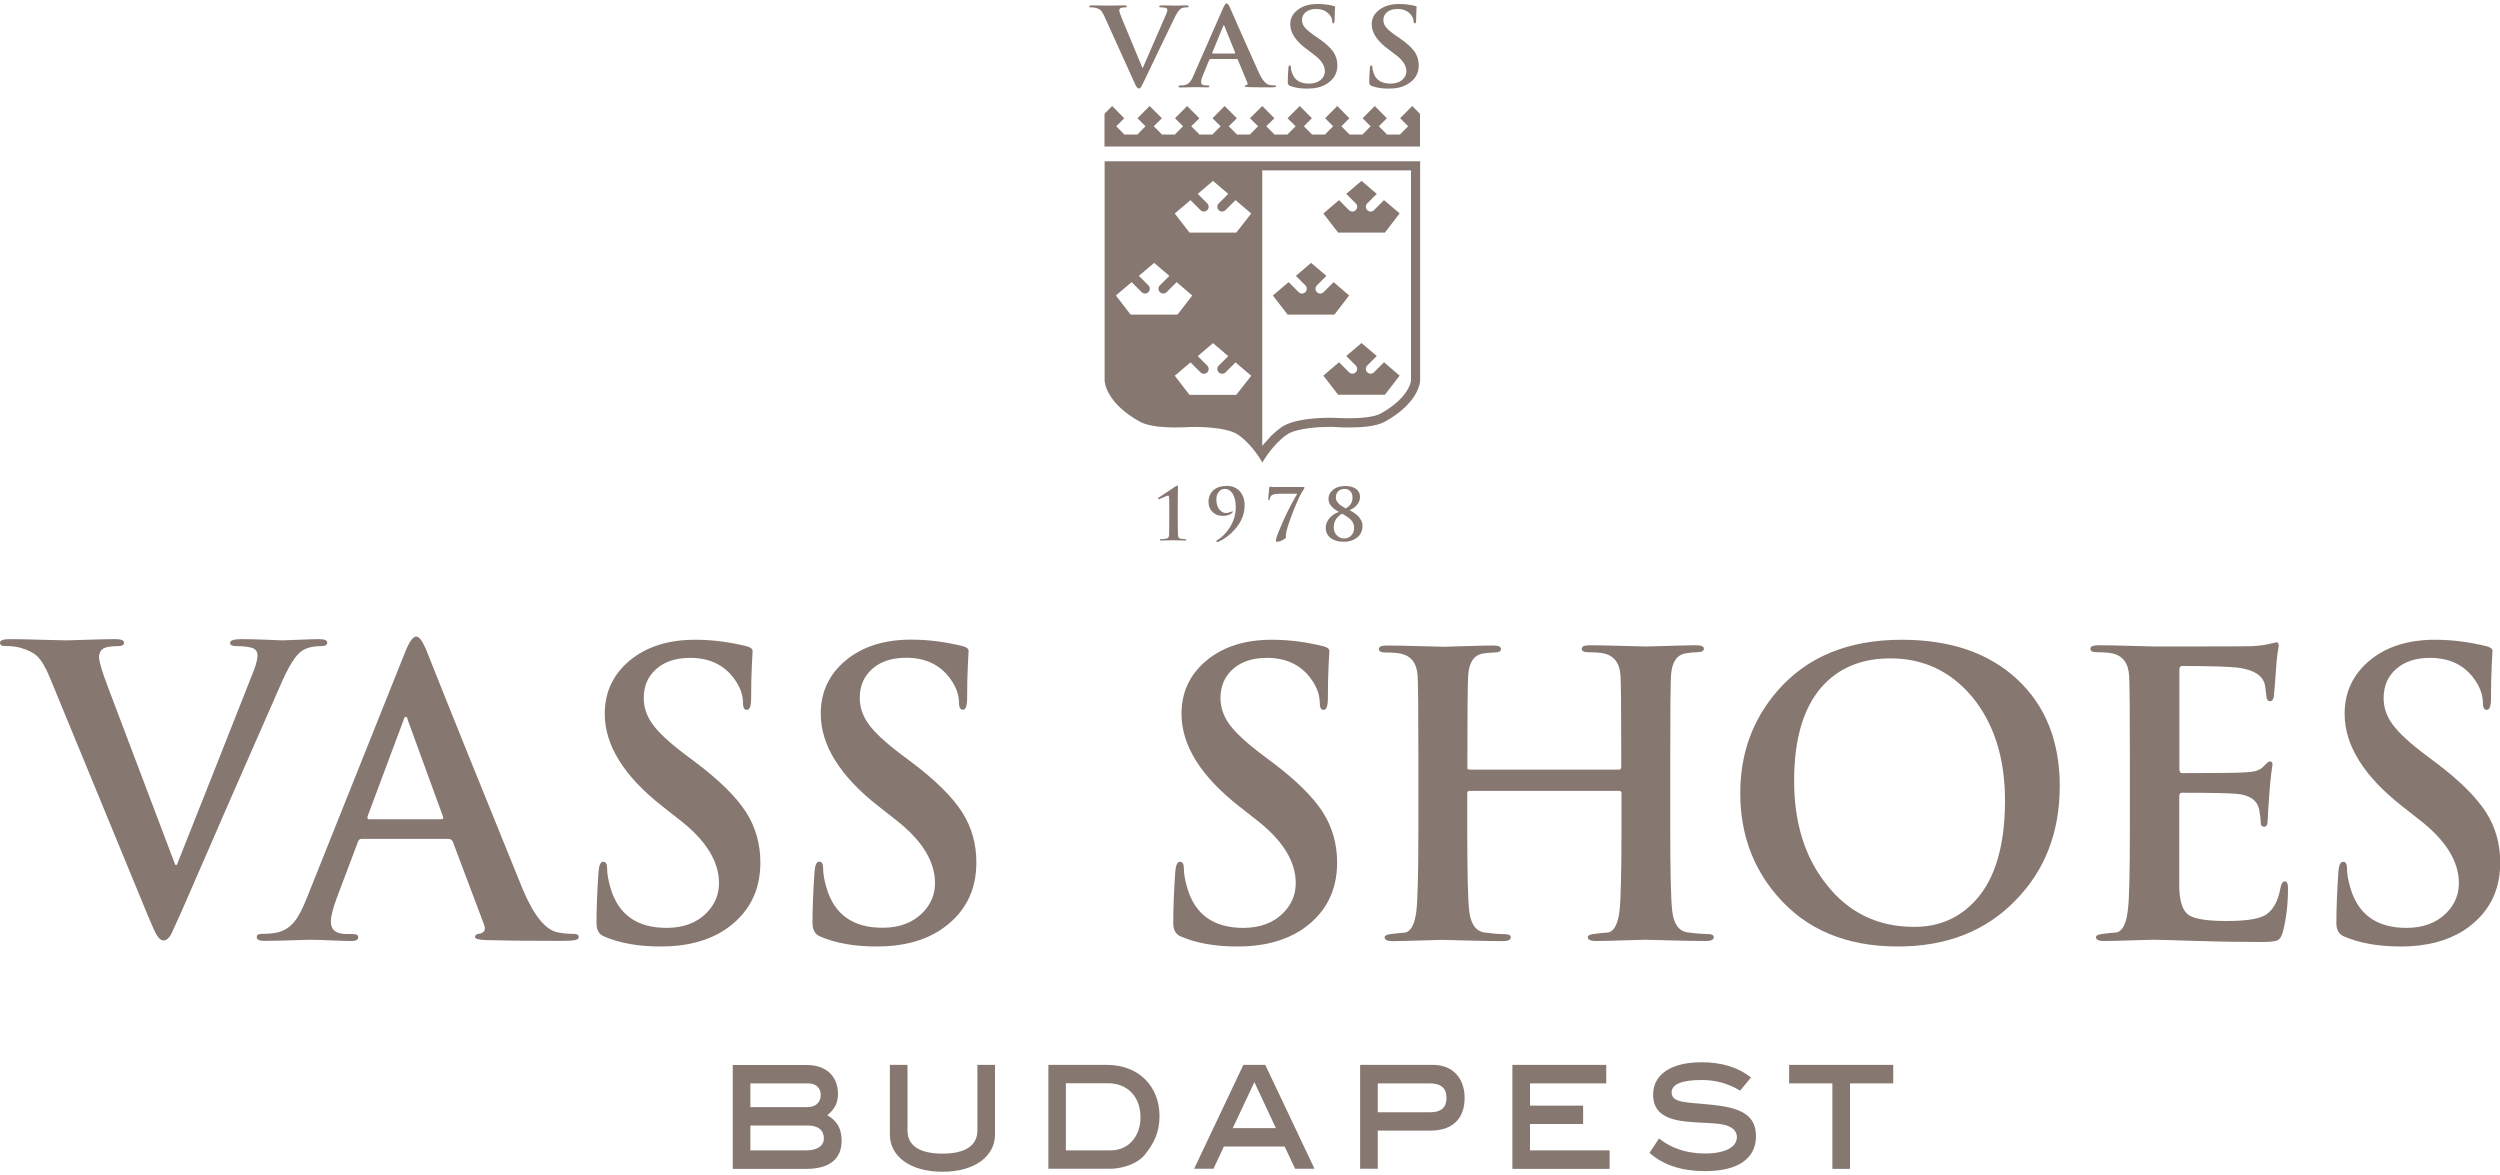 <?xml version="1.0" encoding="utf-8"?>
<svg version="1.1" id="logo" xmlns="http://www.w3.org/2000/svg" xmlns:xlink="http://www.w3.org/1999/xlink" x="0px" y="0px"
	 width="200px" height="94px" viewBox="0 0 200 94" style="enable-background:new 0 0 200 94;" xml:space="preserve">
<style type="text/css">
	.st0{fill:#867770;}
</style>
<path class="st0" d="M11.86,73.32L3.98,54.19c-0.33-0.81-0.68-1.39-1.03-1.72c-0.3-0.27-0.75-0.49-1.35-0.66
	c-0.31-0.08-0.72-0.13-1.22-0.13C0.13,51.69,0,51.59,0,51.41c0-0.19,0.27-0.28,0.81-0.28c0.61,0,1.43,0.02,2.49,0.05
	c1.05,0.03,1.74,0.05,2.05,0.05c0.19,0,0.73-0.02,1.63-0.05s1.64-0.05,2.22-0.05c0.48,0,0.72,0.09,0.72,0.28s-0.16,0.28-0.47,0.28
	c-0.61,0-1.01,0.07-1.22,0.22s-0.31,0.37-0.31,0.66c0,0.33,0.24,1.14,0.72,2.41l5.38,14.21h0.13c1.79-4.51,3.85-9.7,6.17-15.59
	c0.19-0.52,0.28-0.91,0.28-1.16c0-0.31-0.15-0.52-0.44-0.61s-0.7-0.14-1.22-0.14c-0.36,0-0.53-0.08-0.53-0.25
	c0-0.21,0.29-0.31,0.88-0.31c0.63,0,1.32,0.02,2.08,0.05s1.16,0.05,1.21,0.05c0.15,0,0.58-0.02,1.31-0.05s1.27-0.05,1.63-0.05
	c0.44,0,0.66,0.09,0.66,0.28s-0.17,0.28-0.5,0.28c-0.65,0-1.16,0.13-1.53,0.38c-0.5,0.33-1.09,1.27-1.75,2.82
	c-0.67,1.54-1.91,4.37-3.72,8.48l-4.16,9.55c-0.46,1.02-0.74,1.64-0.84,1.85c-0.19,0.31-0.39,0.47-0.59,0.47
	c-0.19,0-0.37-0.14-0.53-0.41C12.42,74.63,12.2,74.13,11.86,73.32z"/>
<path class="st0" d="M35.89,67.11h-6.98c-0.13,0-0.22,0.08-0.28,0.25l-1.69,4.48c-0.31,0.83-0.47,1.47-0.47,1.91
	c0,0.65,0.42,0.97,1.25,0.97h0.47c0.31,0,0.47,0.08,0.47,0.25c0,0.21-0.18,0.31-0.53,0.31c-0.33,0-0.89-0.02-1.67-0.05
	c-0.78-0.03-1.33-0.05-1.64-0.05c-1.82,0.06-3.05,0.09-3.69,0.09c-0.4,0-0.59-0.1-0.59-0.31c0-0.17,0.13-0.25,0.38-0.25
	c0.33,0,0.66-0.02,0.97-0.06c0.67-0.08,1.21-0.38,1.63-0.88c0.33-0.4,0.68-1.04,1.03-1.94l7.86-19.66c0.33-0.83,0.63-1.25,0.88-1.25
	c0.23,0,0.49,0.33,0.78,1c1.92,4.84,4.51,11.26,7.76,19.25c0.88,2.07,1.79,3.2,2.75,3.41c0.38,0.08,0.81,0.13,1.31,0.13
	c0.27,0,0.41,0.08,0.41,0.25c0,0.13-0.1,0.21-0.31,0.25c-0.21,0.04-0.58,0.06-1.13,0.06c-2.59,0-4.56-0.02-5.92-0.06
	c-0.63-0.02-0.94-0.1-0.94-0.25c0-0.17,0.15-0.26,0.44-0.28c0.33-0.1,0.43-0.34,0.28-0.72l-2.5-6.64
	C36.14,67.18,36.03,67.11,35.89,67.11z M29.53,65.54h5.76c0.15,0,0.2-0.06,0.16-0.19l-2.82-7.73c-0.04-0.19-0.09-0.28-0.16-0.28
	c-0.08,0-0.15,0.09-0.19,0.28l-2.88,7.7C29.37,65.47,29.41,65.54,29.53,65.54z"/>
<path class="st0" d="M52.88,75.72c-1.82,0-3.34-0.27-4.57-0.81c-0.4-0.17-0.59-0.52-0.59-1.06c0-1.13,0.05-2.49,0.16-4.1
	c0.04-0.54,0.17-0.81,0.38-0.81c0.21,0,0.31,0.18,0.31,0.53c0,0.44,0.09,0.97,0.28,1.6c0.63,2.11,2.12,3.16,4.48,3.16
	c1.31,0,2.37-0.39,3.16-1.16c0.69-0.69,1.03-1.49,1.03-2.41c0-1.73-1.02-3.4-3.07-5.01l-1.44-1.13c-3.09-2.42-4.63-4.89-4.63-7.42
	c0-1.73,0.67-3.15,2-4.26c1.34-1.11,3.08-1.66,5.23-1.66c1.38,0,2.76,0.18,4.16,0.53c0.29,0.08,0.44,0.21,0.44,0.38
	c0-0.04-0.02,0.33-0.06,1.11s-0.06,1.66-0.06,2.65c0,0.63-0.11,0.94-0.34,0.94c-0.21,0-0.31-0.19-0.31-0.56
	c0-0.69-0.27-1.38-0.81-2.07c-0.81-1.02-1.95-1.53-3.41-1.53c-1.15,0-2.06,0.3-2.72,0.89c-0.67,0.59-1,1.37-1,2.33
	c0,0.73,0.23,1.42,0.7,2.08c0.47,0.66,1.34,1.47,2.61,2.43l0.88,0.66c1.88,1.42,3.2,2.73,3.98,3.93c0.77,1.2,1.16,2.55,1.16,4.05
	c0,2.36-0.98,4.17-2.94,5.45C56.55,75.29,54.89,75.72,52.88,75.72z"/>
<path class="st0" d="M70.16,75.72c-1.82,0-3.34-0.27-4.57-0.81C65.2,74.74,65,74.38,65,73.84c0-1.13,0.05-2.49,0.16-4.1
	c0.04-0.54,0.17-0.81,0.38-0.81s0.31,0.18,0.31,0.53c0,0.44,0.09,0.97,0.28,1.6c0.63,2.11,2.12,3.16,4.48,3.16
	c1.31,0,2.37-0.39,3.16-1.16c0.69-0.69,1.03-1.49,1.03-2.41c0-1.73-1.02-3.4-3.07-5.01l-1.44-1.13c-3.09-2.42-4.63-4.89-4.63-7.42
	c0-1.73,0.67-3.15,2-4.26c1.34-1.11,3.08-1.66,5.23-1.66c1.38,0,2.76,0.18,4.16,0.53c0.29,0.08,0.44,0.21,0.44,0.38
	c0-0.04-0.02,0.33-0.06,1.11s-0.06,1.66-0.06,2.65c0,0.63-0.11,0.94-0.34,0.94c-0.21,0-0.31-0.19-0.31-0.56
	c0-0.69-0.27-1.38-0.81-2.07c-0.81-1.02-1.95-1.53-3.41-1.53c-1.15,0-2.06,0.3-2.72,0.89c-0.67,0.59-1,1.37-1,2.33
	c0,0.73,0.23,1.42,0.7,2.08c0.47,0.66,1.34,1.47,2.61,2.43l0.88,0.66c1.88,1.42,3.2,2.73,3.98,3.93c0.77,1.2,1.16,2.55,1.16,4.05
	c0,2.36-0.98,4.17-2.94,5.45C73.83,75.29,72.17,75.72,70.16,75.72z"/>
<path class="st0" d="M99.02,75.72c-1.82,0-3.34-0.27-4.57-0.81c-0.4-0.17-0.59-0.52-0.59-1.06c0-1.13,0.05-2.49,0.16-4.1
	c0.04-0.54,0.17-0.81,0.38-0.81s0.31,0.18,0.31,0.53c0,0.44,0.09,0.97,0.28,1.6c0.63,2.11,2.12,3.16,4.48,3.16
	c1.31,0,2.37-0.39,3.16-1.16c0.69-0.69,1.03-1.49,1.03-2.41c0-1.73-1.02-3.4-3.07-5.01l-1.44-1.13c-3.09-2.42-4.63-4.89-4.63-7.42
	c0-1.73,0.67-3.15,2-4.26c1.34-1.11,3.08-1.66,5.23-1.66c1.38,0,2.76,0.18,4.16,0.53c0.29,0.08,0.44,0.21,0.44,0.38
	c0-0.04-0.02,0.33-0.06,1.11s-0.06,1.66-0.06,2.65c0,0.63-0.11,0.94-0.34,0.94c-0.21,0-0.31-0.19-0.31-0.56
	c0-0.69-0.27-1.38-0.81-2.07c-0.81-1.02-1.95-1.53-3.41-1.53c-1.15,0-2.06,0.3-2.72,0.89c-0.67,0.59-1,1.37-1,2.33
	c0,0.73,0.23,1.42,0.7,2.08c0.47,0.66,1.34,1.47,2.61,2.43l0.88,0.66c1.88,1.42,3.2,2.73,3.98,3.93c0.77,1.2,1.16,2.55,1.16,4.05
	c0,2.36-0.98,4.17-2.94,5.45C102.68,75.29,101.03,75.72,99.02,75.72z"/>
<path class="st0" d="M117.55,61.57h11.96c0.12,0,0.19-0.07,0.19-0.22v-0.66c0-3.74-0.02-5.95-0.06-6.64c-0.06-1-0.51-1.6-1.35-1.78
	c-0.29-0.06-0.7-0.09-1.22-0.09c-0.36,0-0.53-0.09-0.53-0.28s0.22-0.28,0.66-0.28c0.63,0,1.48,0.02,2.57,0.05
	c1.08,0.03,1.73,0.05,1.94,0.05s0.81-0.02,1.8-0.05s1.71-0.05,2.14-0.05c0.44,0,0.66,0.09,0.66,0.28s-0.19,0.28-0.56,0.28
	c-0.25,0-0.55,0.03-0.91,0.09c-0.71,0.13-1.1,0.72-1.16,1.78c-0.04,0.69-0.06,2.9-0.06,6.64v5.51c0,3.55,0.05,5.78,0.16,6.7
	c0.12,1.02,0.53,1.59,1.22,1.69c0.6,0.08,1.14,0.13,1.6,0.13c0.33,0,0.5,0.08,0.5,0.25c0,0.21-0.21,0.31-0.63,0.31
	c-0.77,0-1.73-0.02-2.88-0.05c-1.15-0.03-1.82-0.05-2-0.05c-0.19,0-0.77,0.02-1.75,0.05c-0.98,0.03-1.7,0.05-2.16,0.05
	c-0.44,0-0.66-0.1-0.66-0.31c0-0.15,0.23-0.24,0.69-0.28c0.31-0.04,0.63-0.07,0.94-0.09c0.48-0.1,0.78-0.68,0.91-1.72
	c0.1-0.81,0.16-3.04,0.16-6.67v-2.75c0-0.12-0.06-0.19-0.19-0.19h-11.96c-0.13,0-0.19,0.06-0.19,0.19v2.75
	c0,3.55,0.05,5.78,0.16,6.7c0.13,1.02,0.53,1.59,1.22,1.69c0.6,0.08,1.14,0.13,1.6,0.13c0.33,0,0.5,0.08,0.5,0.25
	c0,0.21-0.21,0.31-0.63,0.31c-0.77,0-1.73-0.02-2.88-0.05c-1.15-0.03-1.82-0.05-2-0.05c-0.19,0-0.78,0.02-1.77,0.05
	c-0.99,0.03-1.72,0.05-2.18,0.05c-0.42,0-0.63-0.1-0.63-0.31c0-0.15,0.23-0.24,0.69-0.28c0.31-0.04,0.63-0.07,0.94-0.09
	c0.48-0.1,0.78-0.68,0.91-1.72c0.1-0.81,0.16-3.04,0.16-6.67v-5.51c0-3.74-0.02-5.95-0.06-6.64c-0.06-1-0.51-1.6-1.35-1.78
	c-0.29-0.06-0.7-0.09-1.22-0.09c-0.36,0-0.53-0.09-0.53-0.28s0.22-0.28,0.66-0.28c0.63,0,1.48,0.02,2.57,0.05
	c1.08,0.03,1.73,0.05,1.94,0.05s0.81-0.02,1.8-0.05c0.99-0.03,1.71-0.05,2.14-0.05c0.44,0,0.66,0.09,0.66,0.28s-0.19,0.28-0.56,0.28
	c-0.25,0-0.55,0.03-0.91,0.09c-0.71,0.13-1.1,0.72-1.16,1.78c-0.04,0.69-0.06,2.9-0.06,6.64v0.66
	C117.36,61.5,117.43,61.57,117.55,61.57z"/>
<path class="st0" d="M151.83,75.72c-4.13,0-7.36-1.36-9.67-4.07c-1.96-2.27-2.94-5.01-2.94-8.2c0-3.15,0.98-5.86,2.94-8.14
	c2.36-2.75,5.69-4.13,9.98-4.13c3.88,0,6.96,1.05,9.23,3.16c2.27,2.11,3.41,4.96,3.41,8.55c0,3.67-1.17,6.71-3.51,9.11
	C158.88,74.48,155.73,75.72,151.83,75.72z M153.14,74.15c1.75,0,3.23-0.55,4.44-1.66c1.88-1.69,2.82-4.51,2.82-8.45
	c0-3.42-0.89-6.2-2.66-8.33c-1.71-2.02-3.88-3.04-6.51-3.04c-2.15,0-3.88,0.66-5.2,1.97c-1.67,1.67-2.5,4.28-2.5,7.83
	c0,3.36,0.86,6.11,2.57,8.26C147.87,73.01,150.22,74.15,153.14,74.15z"/>
<path class="st0" d="M170.39,66.2v-5.51c0-3.74-0.02-5.95-0.06-6.64c-0.06-1-0.51-1.6-1.35-1.78c-0.29-0.06-0.7-0.09-1.22-0.09
	c-0.35,0-0.53-0.09-0.53-0.28s0.23-0.28,0.69-0.28c0.63,0,1.48,0.02,2.55,0.05s1.73,0.05,1.96,0.05c4.95,0,7.55-0.01,7.83-0.03
	c0.54-0.04,0.99-0.1,1.35-0.19c0.35-0.08,0.52-0.12,0.5-0.12c0.13,0,0.19,0.09,0.19,0.28c0,0.02-0.03,0.21-0.09,0.56
	c-0.06,0.42-0.11,0.91-0.14,1.47s-0.09,1.25-0.17,2.07c-0.04,0.23-0.15,0.34-0.31,0.34c-0.15,0-0.23-0.11-0.27-0.34
	c-0.03-0.23-0.06-0.45-0.08-0.66s-0.06-0.4-0.13-0.56c-0.25-0.6-0.95-0.98-2.1-1.13c-0.71-0.08-2.19-0.13-4.44-0.13
	c-0.15,0-0.22,0.1-0.22,0.31v7.92c0,0.23,0.07,0.34,0.22,0.34c2.86,0,4.53-0.02,5.01-0.06c0.35-0.02,0.63-0.05,0.81-0.09
	c0.31-0.08,0.54-0.21,0.69-0.38c0.25-0.27,0.42-0.41,0.5-0.41c0.15,0,0.22,0.08,0.22,0.25c0,0.02-0.03,0.23-0.09,0.63
	c-0.06,0.48-0.12,1.03-0.16,1.66c-0.08,1.19-0.13,1.89-0.13,2.1c0,0.4-0.09,0.59-0.28,0.59s-0.28-0.11-0.28-0.33
	s-0.04-0.58-0.13-1.08c-0.17-0.71-0.75-1.12-1.75-1.22c-0.58-0.06-2.07-0.09-4.45-0.09c-0.12,0-0.19,0.1-0.19,0.31v7.32
	c0.04,1.11,0.29,1.82,0.74,2.14c0.45,0.32,1.46,0.49,3.02,0.49c1.42,0,2.4-0.13,2.94-0.38c0.73-0.33,1.2-1.11,1.41-2.32
	c0.06-0.31,0.18-0.47,0.34-0.47c0.17,0,0.25,0.19,0.25,0.56c0,1.27-0.14,2.43-0.41,3.47c-0.1,0.38-0.25,0.61-0.44,0.69
	s-0.61,0.13-1.25,0.13c-1.82,0-3.62-0.03-5.42-0.09c-1.79-0.06-2.88-0.09-3.26-0.09c-0.19,0-0.78,0.02-1.77,0.05
	c-0.99,0.03-1.72,0.05-2.18,0.05c-0.42,0-0.63-0.1-0.63-0.31c0-0.15,0.23-0.24,0.69-0.28c0.31-0.04,0.63-0.07,0.94-0.09
	c0.48-0.1,0.78-0.68,0.91-1.72C170.34,72.05,170.39,69.83,170.39,66.2z"/>
<path class="st0" d="M192.08,75.72c-1.82,0-3.34-0.27-4.57-0.81c-0.4-0.17-0.6-0.52-0.6-1.06c0-1.13,0.05-2.49,0.16-4.1
	c0.04-0.54,0.17-0.81,0.38-0.81s0.31,0.18,0.31,0.53c0,0.44,0.09,0.97,0.28,1.6c0.63,2.11,2.12,3.16,4.48,3.16
	c1.31,0,2.37-0.39,3.16-1.16c0.69-0.69,1.03-1.49,1.03-2.41c0-1.73-1.02-3.4-3.07-5.01l-1.44-1.13c-3.09-2.42-4.63-4.89-4.63-7.42
	c0-1.73,0.67-3.15,2-4.26c1.34-1.11,3.08-1.66,5.23-1.66c1.38,0,2.76,0.18,4.16,0.53c0.29,0.08,0.44,0.21,0.44,0.38
	c0-0.04-0.02,0.33-0.06,1.11s-0.06,1.66-0.06,2.65c0,0.63-0.11,0.94-0.34,0.94c-0.21,0-0.31-0.19-0.31-0.56
	c0-0.69-0.27-1.38-0.81-2.07c-0.81-1.02-1.95-1.53-3.41-1.53c-1.15,0-2.06,0.3-2.72,0.89c-0.67,0.59-1,1.37-1,2.33
	c0,0.73,0.23,1.42,0.7,2.08c0.47,0.66,1.34,1.47,2.61,2.43l0.88,0.66c1.88,1.42,3.2,2.73,3.98,3.93c0.77,1.2,1.16,2.55,1.16,4.05
	c0,2.36-0.98,4.17-2.94,5.45C195.74,75.29,194.08,75.72,192.08,75.72z"/>
<g>
	<g>
		<path class="st0" d="M66.18,89.21c0.59-0.45,0.86-0.99,0.86-1.7c0-1.37-0.92-2.31-2.47-2.31h-5.95v8.31h5.88
			c1.86,0,2.83-0.8,2.83-2.24C67.33,90.3,66.98,89.68,66.18,89.21z M60.03,86.67h4.61c0.65,0,1.02,0.37,1.02,0.93
			c0,0.58-0.4,0.97-1.07,0.97h-4.56C60.03,88.57,60.03,86.67,60.03,86.67z M64.5,92.03h-4.47v-1.99h4.59c0.85,0,1.29,0.39,1.29,1.04
			C65.91,91.65,65.4,92.03,64.5,92.03z"/>
	</g>
	<g>
		<path class="st0" d="M78.19,90.45c0,1.18-0.95,1.84-2.79,1.84c-1.85,0-2.8-0.65-2.8-1.84v-5.26h-1.41v5.58
			c0,1.72,1.6,2.97,4.21,2.97c2.6,0,4.2-1.26,4.2-2.97v-5.58h-1.41L78.19,90.45L78.19,90.45z"/>
	</g>
	<g>
		<path class="st0" d="M88.55,85.19h-4.68v8.31h4.92c1.23,0,2.34-0.55,2.76-1.08c0.81-1,1.21-1.88,1.21-3.14
			C92.76,86.92,91.11,85.19,88.55,85.19z M88.87,92.03h-3.6v-5.37h3.38c1.56,0,2.59,1.09,2.59,2.73
			C91.24,90.92,90.26,92.03,88.87,92.03z"/>
	</g>
	<g>
		<path class="st0" d="M99.47,85.19l-3.94,8.31h1.55l0.83-1.78h4.86l0.84,1.78h1.55l-3.94-8.31H99.47z M98.62,90.25l1.73-3.68
			l1.72,3.68H98.62z"/>
	</g>
	<g>
		<path class="st0" d="M114.65,85.19h-5.84v8.31h1.41v-3.05h4.2c1.78,0,2.75-0.95,2.75-2.62C117.17,86.23,116.19,85.19,114.65,85.19
			z M114.44,88.98h-4.22v-2.31h4.14c0.93,0,1.36,0.37,1.36,1.19C115.72,88.59,115.29,88.98,114.44,88.98z"/>
	</g>
	<g>
		<polygon class="st0" points="122.4,89.92 126.65,89.92 126.65,88.45 122.4,88.45 122.4,86.67 128.5,86.67 128.5,85.19 
			120.99,85.19 120.99,93.51 128.77,93.51 128.77,92.03 122.4,92.03 		"/>
	</g>
	<g>
		<path class="st0" d="M137.1,88.4c-2.09-0.24-3.37-0.11-3.37-1.01c0-0.65,0.81-0.99,2.41-0.99c1.11,0,2.11,0.27,3.07,0.85
			l0.87-1.05c-1.01-0.81-2.34-1.22-3.96-1.22c-2.48,0-3.87,1.01-3.87,2.58c0,1.33,0.84,1.97,2.61,2.16
			c1.36,0.15,2.48,0.07,3.27,0.32c0.55,0.18,0.82,0.5,0.82,0.93c0,0.78-0.89,1.31-2.56,1.31c-1.45,0-2.69-0.42-3.67-1.2l-0.76,1.15
			c1.13,0.99,2.6,1.46,4.46,1.46c2.65,0,4.06-1.03,4.06-2.8C140.46,89.25,139.37,88.65,137.1,88.4z"/>
	</g>
	<g>
		<polygon class="st0" points="143.13,85.19 143.13,86.67 146.59,86.67 146.59,93.51 148,93.51 148,86.67 151.46,86.67 
			151.46,85.19 		"/>
	</g>
</g>
<path class="st0" d="M110.72,16.01l-0.8,0.8c-0.15,0.15-0.39,0.15-0.54,0s-0.15-0.39,0-0.54l0.76-0.76l-1.22-1.04l0,0l-1.22,1.04
	l0.76,0.76c0.15,0.15,0.15,0.39,0,0.54c-0.15,0.15-0.39,0.15-0.54,0l-0.8-0.8l-1.25,1.07l1.18,1.53h1.87l0,0h1.87l1.18-1.54
	L110.72,16.01z"/>
<path class="st0" d="M106.69,22.57l-0.8,0.8c-0.15,0.15-0.39,0.15-0.54,0s-0.15-0.39,0-0.54l0.76-0.76l-1.22-1.04l0,0l-1.22,1.04
	l0.76,0.76c0.15,0.15,0.15,0.39,0,0.54c-0.15,0.15-0.39,0.15-0.54,0l-0.8-0.8l-1.26,1.07l1.18,1.53h1.87l0,0h1.87l1.18-1.53
	L106.69,22.57z"/>
<path class="st0" d="M110.72,28.98l-0.8,0.8c-0.15,0.15-0.39,0.15-0.54,0s-0.15-0.39,0-0.54l0.76-0.76l-1.22-1.04l0,0l-1.22,1.04
	l0.76,0.76c0.15,0.15,0.15,0.39,0,0.54c-0.15,0.15-0.39,0.15-0.54,0l-0.8-0.8l-1.25,1.07l1.18,1.53h1.87l0,0h1.87l1.18-1.53
	L110.72,28.98z"/>
<g>
	<path class="st0" d="M90.73,6.56l-2.39-5.28c-0.1-0.22-0.21-0.38-0.31-0.48c-0.09-0.07-0.23-0.14-0.41-0.18
		c-0.1-0.02-0.22-0.03-0.37-0.03c-0.08,0-0.11-0.03-0.11-0.08s0.08-0.08,0.25-0.08c0.18,0,0.44,0,0.76,0.01s0.53,0.01,0.62,0.01
		c0.06,0,0.22,0,0.49-0.01s0.5-0.01,0.67-0.01c0.15,0,0.22,0.03,0.22,0.08s-0.05,0.08-0.14,0.08c-0.18,0-0.31,0.02-0.37,0.06
		c-0.06,0.04-0.1,0.1-0.1,0.18c0,0.09,0.07,0.31,0.22,0.67l1.63,3.92h0.04c0.54-1.24,1.17-2.68,1.87-4.3
		c0.06-0.14,0.09-0.25,0.09-0.32c0-0.09-0.04-0.14-0.13-0.17c-0.09-0.03-0.21-0.04-0.37-0.04c-0.11,0-0.16-0.02-0.16-0.07
		c0-0.06,0.09-0.09,0.27-0.09c0.19,0,0.4,0,0.63,0.01c0.23,0.01,0.35,0.01,0.37,0.01c0.04,0,0.18,0,0.4-0.01s0.39-0.01,0.49-0.01
		c0.13,0,0.2,0.03,0.2,0.08s-0.05,0.08-0.15,0.08c-0.2,0-0.35,0.03-0.47,0.1c-0.15,0.09-0.33,0.35-0.53,0.78s-0.58,1.21-1.13,2.34
		l-1.26,2.63c-0.14,0.28-0.22,0.45-0.26,0.51c-0.06,0.09-0.12,0.13-0.18,0.13S91,7.04,90.95,6.97C90.9,6.93,90.83,6.79,90.73,6.56z"
		/>
	<path class="st0" d="M98.95,4.72h-2.12c-0.04,0-0.07,0.02-0.09,0.07l-0.51,1.24c-0.1,0.23-0.14,0.41-0.14,0.53
		c0,0.18,0.13,0.27,0.38,0.27h0.14c0.09,0,0.14,0.02,0.14,0.07c0,0.06-0.05,0.09-0.16,0.09c-0.1,0-0.27,0-0.51-0.01
		c-0.24-0.01-0.4-0.01-0.5-0.01C95.03,6.99,94.66,7,94.46,7c-0.12,0-0.18-0.03-0.18-0.09c0-0.05,0.04-0.07,0.11-0.07
		c0.1,0,0.2-0.01,0.29-0.02c0.2-0.02,0.37-0.1,0.49-0.24c0.1-0.11,0.21-0.29,0.31-0.54l2.38-5.42c0.1-0.23,0.19-0.35,0.27-0.35
		c0.07,0,0.15,0.09,0.24,0.28c0.58,1.34,1.37,3.11,2.36,5.31c0.27,0.57,0.54,0.88,0.84,0.94c0.11,0.02,0.25,0.03,0.4,0.03
		c0.08,0,0.12,0.02,0.12,0.07c0,0.03-0.03,0.06-0.09,0.07s-0.18,0.02-0.34,0.02c-0.79,0-1.38-0.01-1.8-0.02
		c-0.19-0.01-0.29-0.03-0.29-0.07c0-0.05,0.04-0.07,0.13-0.08c0.1-0.03,0.13-0.09,0.09-0.2l-0.76-1.83
		C99.03,4.74,99,4.72,98.95,4.72z M97.02,4.28h1.75c0.04,0,0.06-0.02,0.05-0.05L97.96,2.1c-0.01-0.05-0.03-0.08-0.05-0.08
		c-0.03,0-0.04,0.03-0.06,0.08l-0.87,2.12C96.97,4.26,96.98,4.28,97.02,4.28z"/>
	<path class="st0" d="M104.59,7.09c-0.55,0-1.01-0.07-1.39-0.22c-0.12-0.05-0.18-0.14-0.18-0.29c0-0.31,0.02-0.69,0.05-1.13
		c0.01-0.15,0.05-0.22,0.11-0.22s0.09,0.05,0.09,0.15c0,0.12,0.03,0.27,0.09,0.44c0.19,0.58,0.64,0.87,1.36,0.87
		c0.4,0,0.72-0.11,0.96-0.32c0.21-0.19,0.31-0.41,0.31-0.66c0-0.48-0.31-0.94-0.93-1.38L104.63,4c-0.94-0.67-1.41-1.35-1.41-2.05
		c0-0.48,0.2-0.87,0.61-1.17c0.4-0.31,0.93-0.46,1.59-0.46c0.42,0,0.84,0.05,1.26,0.15c0.09,0.02,0.13,0.06,0.13,0.1
		c0-0.01-0.01,0.09-0.02,0.31c-0.01,0.22-0.02,0.46-0.02,0.73c0,0.17-0.04,0.26-0.1,0.26s-0.09-0.05-0.09-0.16
		c0-0.19-0.08-0.38-0.25-0.57c-0.25-0.28-0.59-0.42-1.04-0.42c-0.35,0-0.62,0.08-0.83,0.25c-0.2,0.16-0.3,0.38-0.3,0.64
		c0,0.2,0.07,0.39,0.21,0.57s0.41,0.4,0.79,0.67l0.27,0.18c0.57,0.39,0.97,0.75,1.21,1.08c0.23,0.33,0.35,0.7,0.35,1.12
		c0,0.65-0.3,1.15-0.89,1.5C105.7,6.97,105.2,7.09,104.59,7.09z"/>
	<path class="st0" d="M111.11,7.09c-0.55,0-1.01-0.07-1.39-0.22c-0.12-0.05-0.18-0.14-0.18-0.29c0-0.31,0.02-0.69,0.05-1.13
		c0.01-0.15,0.05-0.22,0.11-0.22s0.09,0.05,0.09,0.15c0,0.12,0.03,0.27,0.09,0.44c0.19,0.58,0.64,0.87,1.36,0.87
		c0.4,0,0.72-0.11,0.96-0.32c0.21-0.19,0.31-0.41,0.31-0.66c0-0.48-0.31-0.94-0.93-1.38L111.15,4c-0.94-0.67-1.41-1.35-1.41-2.05
		c0-0.48,0.2-0.87,0.61-1.17c0.41-0.31,0.93-0.46,1.59-0.46c0.42,0,0.84,0.05,1.26,0.15c0.09,0.02,0.13,0.06,0.13,0.1
		c0-0.01-0.01,0.09-0.02,0.31c-0.01,0.22-0.02,0.46-0.02,0.73c0,0.17-0.03,0.26-0.1,0.26c-0.06,0-0.1-0.05-0.1-0.16
		c0-0.19-0.08-0.38-0.25-0.57c-0.25-0.28-0.59-0.42-1.04-0.42c-0.35,0-0.62,0.08-0.83,0.25c-0.2,0.16-0.3,0.38-0.3,0.64
		c0,0.2,0.07,0.39,0.21,0.57s0.41,0.4,0.79,0.67l0.27,0.18c0.57,0.39,0.97,0.75,1.21,1.08c0.23,0.33,0.35,0.7,0.35,1.12
		c0,0.65-0.3,1.15-0.89,1.5C112.22,6.97,111.72,7.09,111.11,7.09z"/>
</g>
<g>
	<path class="st0" d="M93.54,41.52v-0.91c0-0.11,0-0.25,0-0.42s-0.01-0.28-0.01-0.33c0-0.14-0.03-0.21-0.09-0.21
		c-0.05,0-0.15,0.04-0.33,0.12c-0.11,0.05-0.22,0.1-0.34,0.15c-0.04,0.02-0.06,0.02-0.08,0.02c-0.03,0-0.04-0.02-0.04-0.06
		c0-0.03,0.02-0.06,0.06-0.08c0.02-0.01,0.21-0.14,0.59-0.39c0.4-0.26,0.64-0.43,0.73-0.49c0.07-0.05,0.12-0.07,0.15-0.07
		c0.04,0,0.06,0.04,0.06,0.12c0-0.05,0,0.09-0.01,0.43s-0.01,0.69-0.01,1.05v1.06c0,0.69,0.01,1.12,0.02,1.28
		c0.01,0.1,0.02,0.17,0.05,0.21c0.03,0.05,0.09,0.08,0.18,0.1c0.11,0.02,0.23,0.03,0.38,0.03c0.03,0,0.05,0.02,0.05,0.06
		c0,0.03-0.03,0.05-0.09,0.05c-0.17,0-0.36,0-0.58-0.01s-0.34-0.01-0.37-0.01c-0.02,0-0.16,0-0.4,0.01s-0.44,0.01-0.58,0.01
		c-0.06,0-0.09-0.02-0.09-0.05c0-0.04,0.02-0.06,0.05-0.06c0.18,0,0.33-0.01,0.46-0.04c0.08-0.02,0.14-0.05,0.17-0.09
		s0.05-0.11,0.06-0.21C93.53,42.64,93.54,42.22,93.54,41.52z"/>
	<path class="st0" d="M98.13,38.87c0.45,0,0.8,0.15,1.07,0.45c0.25,0.29,0.37,0.65,0.37,1.1c0,0.7-0.26,1.35-0.79,1.94
		c-0.38,0.43-0.82,0.76-1.32,0.99c-0.03,0.01-0.06,0.02-0.1,0.02c-0.03,0-0.05-0.02-0.05-0.06c0-0.03,0.02-0.06,0.07-0.1
		c0.37-0.22,0.69-0.54,0.96-0.95c0.35-0.52,0.52-1.08,0.52-1.69c0-0.48-0.09-0.84-0.27-1.11c-0.16-0.23-0.36-0.35-0.6-0.35
		c-0.2,0-0.37,0.08-0.49,0.24c-0.13,0.16-0.19,0.36-0.19,0.61c0,0.38,0.1,0.67,0.31,0.87c0.14,0.14,0.29,0.21,0.45,0.21
		c0.11,0,0.22-0.02,0.34-0.07c0.12-0.04,0.18-0.07,0.16-0.07c0.03,0,0.05,0.02,0.05,0.05c0,0.02-0.01,0.04-0.03,0.06
		c-0.16,0.17-0.41,0.26-0.75,0.26c-0.38,0-0.67-0.12-0.89-0.37c-0.18-0.21-0.27-0.45-0.27-0.73c0-0.39,0.13-0.71,0.4-0.96
		C97.34,38.99,97.69,38.87,98.13,38.87z"/>
	<path class="st0" d="M102.4,38.96h1.82c0.09,0,0.14,0.01,0.14,0.05c0,0.03-0.01,0.06-0.04,0.1c-0.24,0.33-0.53,0.94-0.87,1.81
		c-0.34,0.87-0.54,1.49-0.58,1.86v0.21c0,0.06-0.09,0.13-0.27,0.22s-0.33,0.13-0.45,0.13c-0.05,0-0.08-0.02-0.08-0.07
		c0-0.06,0.01-0.14,0.04-0.23c0.09-0.32,0.3-0.81,0.6-1.48c0.35-0.77,0.71-1.46,1.07-2.06h-1.48c-0.25,0-0.43,0.04-0.54,0.11
		c-0.1,0.07-0.17,0.18-0.19,0.34c-0.01,0.05-0.03,0.07-0.06,0.07s-0.05-0.03-0.05-0.08c0-0.08,0.01-0.26,0.04-0.52
		c0.03-0.26,0.04-0.4,0.04-0.41c0-0.05,0.02-0.08,0.06-0.08c-0.03,0,0.02,0.01,0.17,0.03C101.95,38.95,102.15,38.96,102.4,38.96z"/>
	<path class="st0" d="M107.49,43.34c-0.43,0-0.78-0.1-1.04-0.3s-0.39-0.47-0.39-0.82c0-0.3,0.11-0.56,0.32-0.79
		c0.18-0.2,0.42-0.36,0.73-0.48c-0.55-0.29-0.83-0.63-0.83-1.04c0-0.26,0.1-0.49,0.31-0.68c0.25-0.23,0.59-0.35,1.04-0.35
		c0.35,0,0.64,0.08,0.85,0.23c0.21,0.15,0.32,0.37,0.32,0.64s-0.1,0.5-0.3,0.71c-0.15,0.15-0.33,0.27-0.54,0.35
		c0.3,0.16,0.53,0.32,0.67,0.46c0.24,0.24,0.37,0.51,0.37,0.82c0,0.35-0.13,0.65-0.39,0.88C108.32,43.21,107.95,43.34,107.49,43.34z
		 M106.7,42.19c0,0.25,0.08,0.46,0.24,0.63c0.16,0.17,0.36,0.26,0.59,0.26c0.23,0,0.42-0.08,0.57-0.24s0.23-0.37,0.23-0.62
		s-0.1-0.48-0.29-0.67c-0.12-0.11-0.34-0.27-0.67-0.46C106.93,41.34,106.7,41.71,106.7,42.19z M108.2,39.79
		c0-0.21-0.06-0.37-0.18-0.5c-0.12-0.12-0.27-0.18-0.45-0.18c-0.23,0-0.41,0.07-0.54,0.22c-0.11,0.13-0.16,0.28-0.16,0.46
		c0,0.17,0.06,0.33,0.19,0.46c0.11,0.13,0.31,0.26,0.58,0.42C108.01,40.5,108.2,40.2,108.2,39.79z"/>
</g>
<polygon class="st0" points="113.6,9.11 112.98,8.48 112.01,9.46 112.65,10.1 112.01,10.75 112.02,10.76 110.94,10.76 110.95,10.75 
	110.31,10.1 110.95,9.46 109.98,8.48 109.01,9.46 109.65,10.1 109.01,10.75 109.02,10.76 107.94,10.76 107.95,10.75 107.31,10.1 
	107.95,9.46 106.98,8.48 106.01,9.46 106.65,10.1 106.01,10.75 106.02,10.76 104.94,10.76 104.95,10.75 104.31,10.1 104.95,9.46 
	103.98,8.48 103,9.46 103.65,10.1 103,10.75 103.02,10.76 101.94,10.76 101.95,10.75 101.3,10.1 101.95,9.46 100.98,8.48 100,9.46 
	100.65,10.1 100,10.75 100.02,10.76 98.93,10.76 98.95,10.75 98.3,10.1 98.95,9.46 97.97,8.48 97,9.46 97.65,10.1 97,10.75 
	97.01,10.76 95.93,10.76 95.95,10.75 95.3,10.1 95.95,9.46 94.97,8.48 94,9.46 94.64,10.1 94,10.75 94.01,10.76 92.93,10.76 
	92.95,10.75 92.3,10.1 92.95,9.46 91.97,8.48 91,9.46 91.64,10.1 91,10.75 91.01,10.76 89.93,10.76 89.94,10.75 89.3,10.1 
	89.94,9.46 88.97,8.48 88.36,9.1 88.36,11.72 113.6,11.72 "/>
<path class="st0" d="M100.99,12.9H88.37v17.56c0,0,0.02,1.72,2.81,3.27c1.01,0.57,3.27,0.48,4.04,0.43
	c0.16-0.01,2.84-0.07,3.83,0.62c1.17,0.81,1.94,2.22,1.94,2.22s0.78-1.4,1.94-2.22c0.81-0.56,2.74-0.63,3.51-0.63
	c0.18,0,0.29,0,0.32,0.01c0.25,0.02,0.66,0.04,1.13,0.04c0.97,0,2.22-0.08,2.91-0.47c2.79-1.55,2.81-3.27,2.81-3.27V12.9H100.99z
	 M92.32,25.17h-1.87l-1.18-1.53l1.26-1.07l0.8,0.8c0.15,0.15,0.39,0.15,0.54,0s0.15-0.39,0-0.54l-0.76-0.76l1.22-1.04l0,0l1.22,1.04
	l-0.76,0.76c-0.15,0.15-0.15,0.39,0,0.54c0.15,0.15,0.39,0.15,0.54,0l0.8-0.8l1.25,1.07l-1.18,1.53L92.32,25.17L92.32,25.17z
	 M98.9,31.59h-1.87h-1.87l-1.18-1.53l1.26-1.07l0.8,0.8c0.15,0.15,0.39,0.15,0.54,0s0.15-0.39,0-0.54l-0.76-0.76l1.22-1.04
	l1.22,1.04l-0.76,0.76c-0.15,0.15-0.15,0.39,0,0.54c0.15,0.15,0.39,0.15,0.54,0l0.8-0.8l1.26,1.07L98.9,31.59z M98.9,18.61h-1.87
	h-1.87l-1.18-1.53l1.26-1.07l0.8,0.8c0.15,0.15,0.39,0.15,0.54,0s0.15-0.39,0-0.54l-0.76-0.76l1.22-1.04l0,0l1.22,1.04l-0.76,0.76
	c-0.15,0.15-0.15,0.39,0,0.54c0.15,0.15,0.39,0.15,0.54,0l0.8-0.8l1.26,1.07L98.9,18.61z M112.88,30.44
	c-0.01,0.12-0.18,1.39-2.44,2.65c-0.43,0.24-1.36,0.37-2.55,0.37c-0.45,0-0.84-0.02-1.08-0.03c-0.03,0-0.17-0.01-0.37-0.01
	c-1.06,0-2.98,0.1-3.93,0.76c-0.25,0.18-0.48,0.37-0.7,0.58c-0.03,0.03-0.07,0.06-0.1,0.09l-0.73,0.82V13.63h0.82h11.08
	C112.88,13.63,112.88,30.44,112.88,30.44z"/>
</svg>
